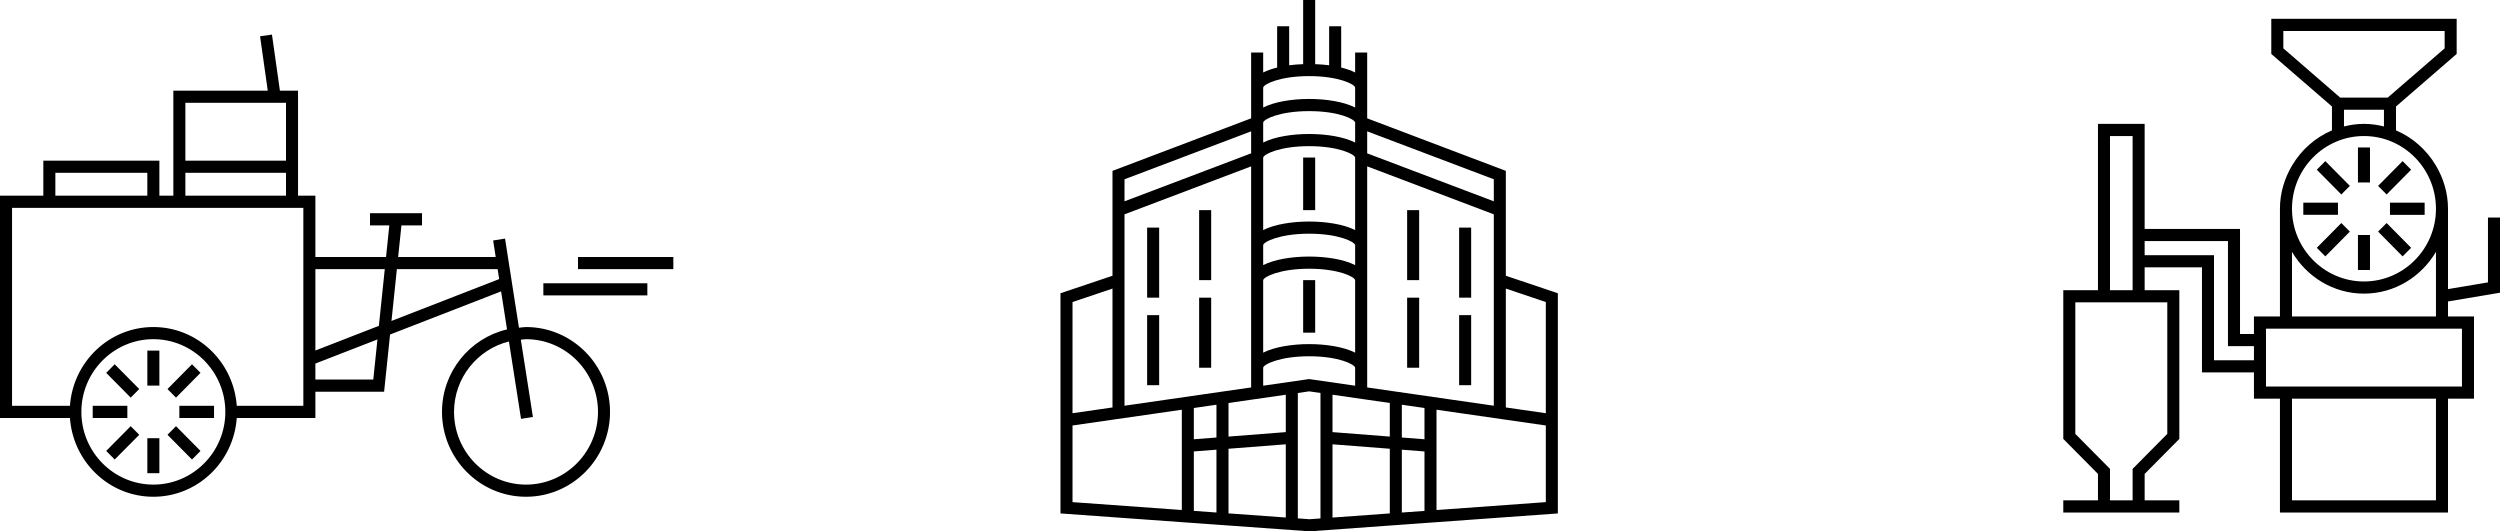 <svg width="367" height="78" viewBox="0 0 367 78" fill="none" xmlns="http://www.w3.org/2000/svg">
<g clip-path="url(#clip0_1265_1234)">
<path d="M19.188 58.372L20.439 57.11L16.839 53.474L15.59 54.735L19.188 58.372ZM26.329 61.36H31.419V59.576H26.329V61.36ZM25.837 62.564L24.586 63.825L28.186 67.458L29.435 66.196L25.837 62.564ZM28.186 53.474L24.586 57.11L25.837 58.372L29.435 54.735L28.186 53.474ZM23.397 64.324H21.63V69.463H23.397V64.324ZM23.397 51.469H21.63V56.611H23.397V51.469ZM19.188 62.564L15.59 66.196L16.839 67.458L20.439 63.825L19.188 62.564ZM18.696 59.576H13.61V61.36H18.696V59.576ZM87.785 60.467C87.785 66.353 83.047 71.14 77.22 71.14C71.394 71.14 66.653 66.353 66.653 60.467C66.653 55.461 70.099 51.276 74.71 50.13L76.487 61.488L78.232 61.21L76.459 49.869C76.716 49.852 76.96 49.792 77.22 49.792C83.047 49.792 87.785 54.583 87.785 60.467ZM73.279 40.969L57.468 47.114L58.261 39.511H73.05L73.279 40.969ZM56.485 39.511L55.62 47.832L46.299 51.456V39.511H56.485ZM46.299 53.369L55.41 49.828L54.797 55.718H46.299V53.369ZM44.531 59.576H34.759C34.297 53.127 29.013 48.008 22.512 48.008C16.012 48.008 10.728 53.127 10.266 59.576H1.768V30.513H44.531V59.576ZM41.984 28.727H27.213V25.372H41.984V28.727ZM41.984 23.588H27.213V15.091H41.984V23.588ZM21.628 28.727H8.127V25.372H21.628V28.727ZM11.945 60.467C11.945 54.583 16.688 49.792 22.512 49.792C28.337 49.792 33.08 54.583 33.08 60.467C33.08 66.35 28.337 71.14 22.512 71.14C16.688 71.14 11.945 66.353 11.945 60.467ZM77.22 48.008C76.866 48.008 76.531 48.083 76.186 48.112L75.246 42.12L74.967 40.314L74.839 39.511L74.562 37.724L74.14 35.024L72.393 35.302L72.77 37.724H58.448L58.931 33.085H61.953V31.301H54.318V33.085H57.153L56.671 37.724H46.299V28.727H43.751V13.307H41.09L39.924 5.076L38.177 5.327L39.307 13.307H25.447V28.727H23.397V23.588H6.361V28.727H0V61.36H10.266C10.728 67.805 16.014 72.924 22.512 72.924C29.011 72.924 34.297 67.805 34.759 61.36H46.299V57.505H56.387L57.261 49.108L73.561 42.775L74.432 48.357C68.975 49.64 64.885 54.568 64.885 60.467C64.885 67.336 70.419 72.924 77.22 72.924C84.022 72.924 89.552 67.336 89.552 60.467C89.552 53.598 84.02 48.008 77.22 48.008ZM95.032 41.582H79.765V43.366H95.032V41.582ZM98.847 37.724H84.851V39.509H98.847V37.724Z" fill="black"/>
<path d="M177.8 43.694H176.034V53.979H177.8V43.694ZM177.8 30.843H176.034V41.124H177.8V30.843ZM170.165 46.266H168.399V56.547H170.165V46.266ZM170.165 33.413H168.399V43.694H170.165V33.413ZM191.302 30.843H193.068V23.13H191.302V30.843ZM191.302 48.837H193.068V41.126H191.302V48.837ZM215.966 46.266H214.2V56.547H215.966V46.266ZM215.966 33.413H214.2V43.694H215.966V33.413ZM208.333 43.694H206.567V53.979H208.333V43.694ZM208.333 30.843H206.567V41.124H208.333V30.843ZM226.925 73.712L210.88 74.873V60.148L219.291 61.36L221.057 61.615L226.925 62.461V73.712ZM226.925 60.66L221.057 59.813V42.364L226.925 44.339V60.66ZM219.291 59.559L200.703 56.877V24.422L219.291 31.464V59.559ZM219.291 29.553L200.703 22.511V19.281L219.291 26.317V29.553ZM200.703 58.68L204.023 59.158V64.089L195.612 63.435V57.946L198.934 58.426L200.703 58.68ZM198.934 56.622L192.309 55.667L192.184 55.645L185.435 56.62V53.979C185.503 53.478 187.882 52.3 192.184 52.3C196.486 52.3 198.867 53.478 198.934 53.979V56.622ZM198.934 51.769C197.272 50.92 194.677 50.514 192.184 50.514C189.69 50.514 187.097 50.92 185.435 51.769V41.128C185.509 40.627 187.894 39.449 192.184 39.449C196.473 39.449 198.86 40.627 198.934 41.126V51.769ZM198.934 38.917C197.272 38.069 194.677 37.662 192.184 37.662C189.69 37.662 187.097 38.069 185.435 38.917V35.985C185.503 35.484 187.882 34.306 192.184 34.306C196.486 34.306 198.867 35.484 198.934 35.985V38.917ZM198.934 33.775C197.272 32.929 194.677 32.52 192.184 32.52C189.69 32.52 187.097 32.929 185.435 33.775V23.134C185.509 22.633 187.894 21.455 192.184 21.455C196.473 21.455 198.86 22.633 198.934 23.132V33.775ZM198.934 20.924C197.272 20.078 194.677 19.669 192.184 19.669C189.69 19.669 187.097 20.078 185.435 20.924V17.992C185.503 17.49 187.882 16.312 192.184 16.312C196.486 16.312 198.867 17.49 198.934 17.992V20.924ZM198.934 15.783C197.272 14.933 194.677 14.526 192.184 14.526C189.69 14.526 187.097 14.933 185.435 15.783V12.853C185.509 12.352 187.894 11.172 192.184 11.172C196.473 11.172 198.86 12.352 198.934 12.851V15.783ZM185.435 58.426L188.753 57.946V63.435L180.344 64.089V59.158L183.667 58.68L185.435 58.426ZM183.667 56.875L165.079 59.559V31.464L183.667 24.422V56.875ZM183.667 22.511L165.079 29.553V26.317L183.667 19.281V22.511ZM163.313 59.813L157.446 60.66V44.339L163.313 42.364V59.813ZM157.446 62.461L173.49 60.148V74.869L157.446 73.712V62.461ZM175.256 59.893L178.576 59.413V64.226L175.256 64.483V59.893ZM175.256 66.271L178.576 66.014V75.237L175.256 74.997V66.271ZM180.344 65.877L188.753 65.224V75.972L180.344 75.363V65.877ZM190.521 57.691L192.184 57.451L193.846 57.691V76.107L192.247 76.222L190.521 76.098V57.691ZM195.612 65.224L204.023 65.877V75.37L195.612 75.978V65.224ZM205.789 59.413L209.114 59.893V64.485L205.789 64.226V59.413ZM205.789 66.014L209.114 66.271V75.001L205.789 75.241V66.014ZM228.692 75.372V43.049L221.057 40.481V25.083L200.703 17.373V7.709H198.934V10.643C198.351 10.345 197.656 10.103 196.886 9.915V3.855H195.118V9.581C194.45 9.493 193.761 9.443 193.068 9.418V0H191.302V9.418C190.608 9.443 189.919 9.493 189.251 9.581V3.855H187.485V9.915C186.713 10.103 186.018 10.345 185.435 10.643V7.709H183.667V17.373L163.313 25.083V40.481L155.678 43.049V75.372L173.49 76.653L175.256 76.779L178.576 77.017L179.88 77.111L192.247 78L204.572 77.111L205.789 77.023L209.114 76.783L210.88 76.657L228.692 75.372Z" fill="black"/>
<path d="M350.354 32.74L349.105 34.001L352.705 37.638L353.954 36.377L350.354 32.74ZM343.213 29.752H338.126V31.536H343.213V29.752ZM343.707 28.55L344.958 27.287L341.358 23.652L340.107 24.913L343.707 28.55ZM341.358 37.638L344.958 34.001L343.707 32.74L340.107 36.377L341.358 37.638ZM346.147 26.788H347.913V21.645H346.147V26.788ZM346.147 39.639H347.913V34.5H346.147V39.639ZM350.354 28.55L353.954 24.913L352.705 23.652L349.105 27.287L350.354 28.55ZM350.848 31.538H355.938V29.754H350.848V31.538ZM359.367 48.245H361.415V56.741H332.646V48.245H359.367ZM357.599 46.458H336.464V36.97C338.616 40.626 342.524 43.104 347.031 43.104C351.539 43.104 355.447 40.626 357.599 36.97V46.458ZM357.599 30.645C357.599 36.529 352.858 41.32 347.031 41.32C341.205 41.32 336.464 36.529 336.464 30.645C336.464 24.761 341.205 19.97 347.031 19.97C352.858 19.97 357.599 24.759 357.599 30.645ZM349.964 16.112V18.563C349.024 18.327 348.045 18.184 347.031 18.184C346.018 18.184 345.038 18.327 344.097 18.563V16.112H349.964ZM350.521 14.328H343.542L335.194 7.097V4.549H358.873V7.097L350.521 14.328ZM336.464 58.526H357.599V73.45H336.464V58.526ZM330.88 52.884H325.015V37.465H314.834V35.393H327.065V50.817H330.88V52.884ZM318.158 44.387V63.692L313.068 68.832V73.45H309.747V68.832L304.657 63.692V44.387H318.158ZM313.068 42.603H309.747V19.97H313.068V42.603ZM367 42.969V31.932H365.233V41.455L359.367 42.44V30.645C359.367 28.325 358.695 26.179 357.599 24.318C356.244 22.017 354.189 20.186 351.732 19.141V15.63L360.639 7.92V2.764H333.426V7.92L342.331 15.63V19.141C339.871 20.186 337.819 22.017 336.464 24.318C335.368 26.179 334.696 28.325 334.696 30.645V46.458H330.88V49.033H328.834V33.607H314.834V18.184H307.981V42.603H302.891V64.431L307.981 69.571V73.45H302.891V75.236H319.927V73.45H314.834V69.571L319.927 64.431V42.603H314.834V39.249H323.249V54.67H330.88V58.526H334.696V75.236H359.367V58.526H363.183V46.458H359.367V44.254L367 42.969Z" fill="black"/>
</g>
<defs>
<clipPath id="clip0_1265_1234">
<rect width="367" height="78" fill="white"/>
</clipPath>
</defs>
</svg>
